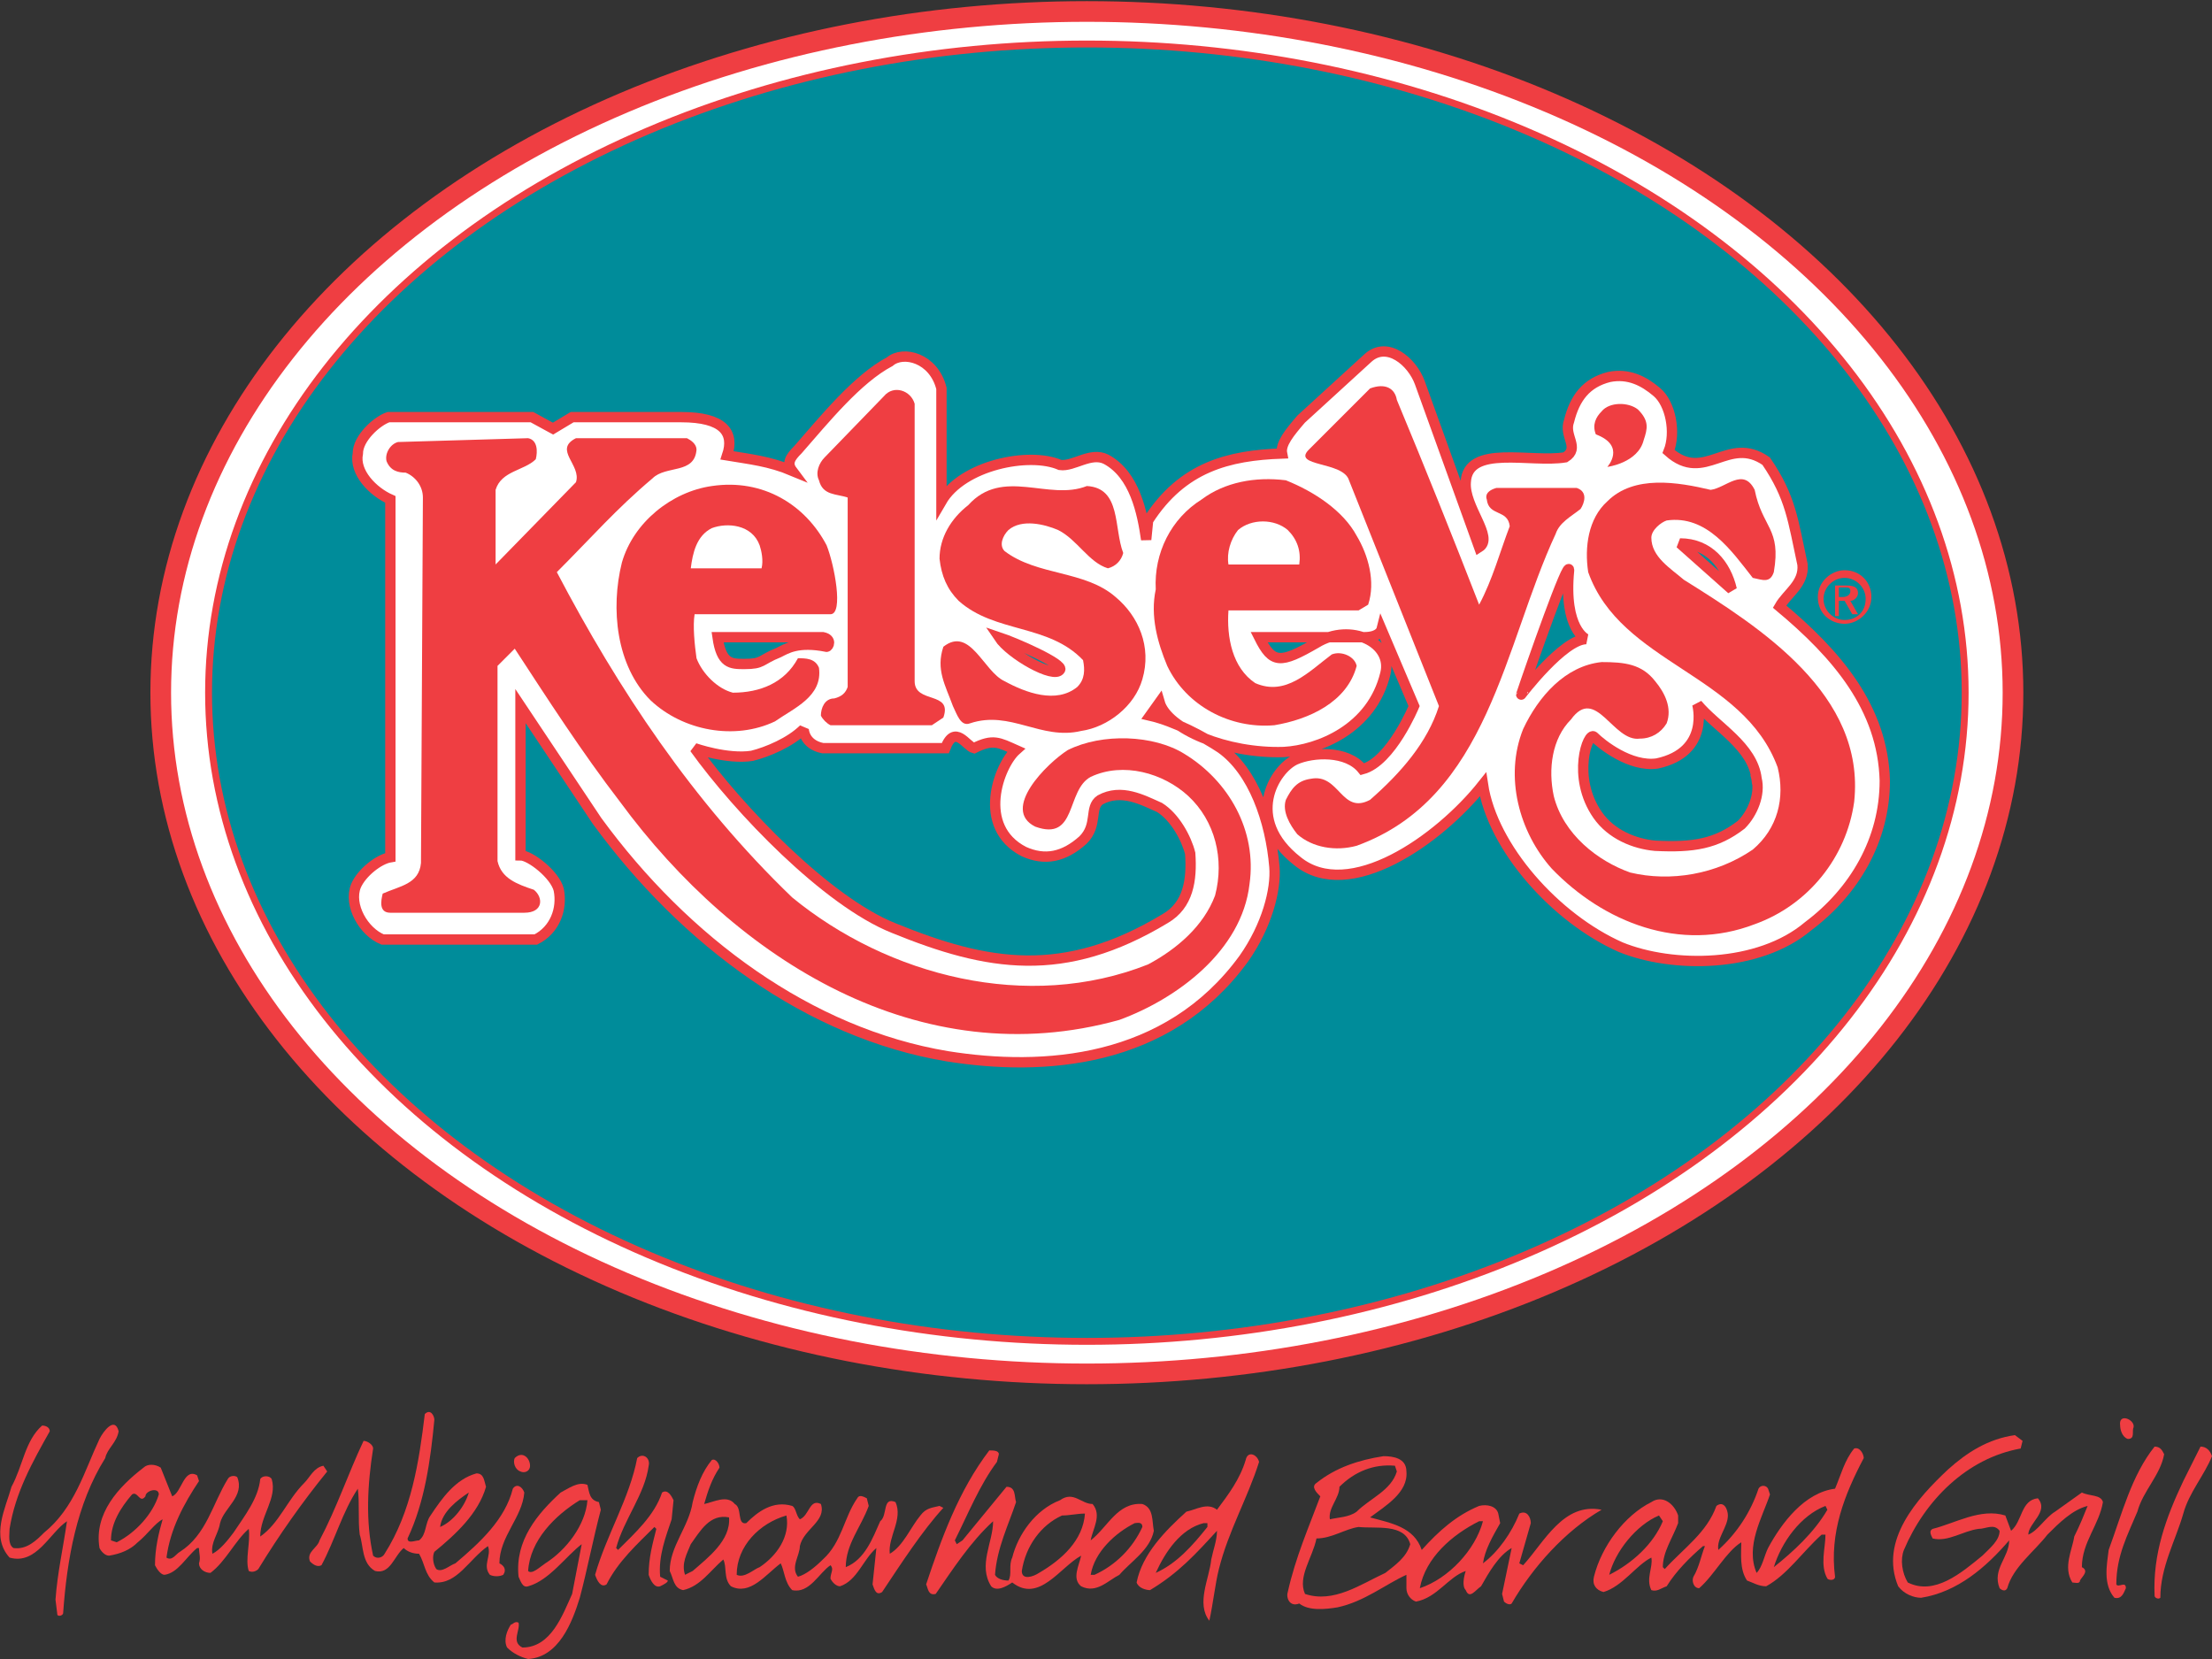 <?xml version="1.0" encoding="utf-8"?>
<!-- Generator: Adobe Illustrator 19.2.1, SVG Export Plug-In . SVG Version: 6.00 Build 0)  -->
<!DOCTYPE svg PUBLIC "-//W3C//DTD SVG 1.1//EN" "http://www.w3.org/Graphics/SVG/1.1/DTD/svg11.dtd">
<svg version="1.1" id="Layer_1" xmlns="http://www.w3.org/2000/svg" xmlns:xlink="http://www.w3.org/1999/xlink" x="0px" y="0px"
	 viewBox="0 0 115.6 86.7" style="enable-background:new 0 0 115.6 86.7;" xml:space="preserve">
<rect x="0" y="0" width="115.6" height="86.7" fill="#333333" stroke="none"/>
<style type="text/css">
	.st0{fill:#FFFFFF;stroke:#EF3E42;stroke-width:1.08;}
	.st1{fill:#008C9A;stroke:#EF3E42;stroke-width:0.36;}
	.st2{fill:#FFFFFF;stroke:#EF3E42;stroke-width:0.54;}
	.st3{fill:#EF3E42;}
	.st4{fill:#008C9A;stroke:#EF3E42;stroke-width:0.54;stroke-linecap:square;stroke-miterlimit:2;}
	.st5{fill:#008C9A;stroke:#EF3E42;stroke-width:0.54;stroke-linecap:square;}
	.st6{fill:#008C9A;stroke:#EF3E42;stroke-width:0.54;}
</style>
<g>
	<g>
		<ellipse class="st0" cx="56.8" cy="36.2" rx="48.4" ry="35.6"/>
		<path class="st0" d="M56.8,36.2"/>
	</g>
	<g>
		<ellipse class="st1" cx="56.8" cy="36.2" rx="45.9" ry="33.9"/>
		<path class="st1" d="M56.8,36.2"/>
	</g>
	<path class="st2" d="M72.4,35.2c0.4-1.6-1.8-2.7-3.6-1.6c-1.9,1.1-2.3,1.1-3-0.3l5.5,0c0.8,0,0.9-0.4,0.9-0.4l1.7,4
		c0,0-1.2,2.9-2.7,3.3c-0.8-1-2.6-0.9-3.5-0.5c-1.1,0.5-2.7,3.1,0.1,5.3c2.7,2.2,7.4-1.1,9.7-4l0,0c0.5,3.3,3.8,7,7.2,8.5
		c2.7,1.1,7.2,1.1,9.8-1.1c2.4-1.8,4-4.5,4-7.6C98.4,37,96,34.2,93,31.7c0.4-0.7,1.3-1.2,1.2-2.2c-0.5-2.3-0.6-3.5-1.9-5.4
		c-2-1.4-3.2,1.2-5.1-0.5c0.4-1,0.1-2.5-0.6-3.1c-0.7-0.6-1.5-1-2.5-0.8c-1.2,0.3-1.8,1.1-2.1,2.3c-0.3,0.8,0.6,1.4-0.2,1.9
		c-1.8,0.3-5.1-0.7-5.2,1.3c-0.1,1.3,1.5,2.9,0.7,3.4L74.2,20c-0.4-1.1-1.7-2.2-2.7-1.3L68,21.9c-0.6,0.7-1.1,1.3-1,1.8
		c-2.8,0.1-5.2,0.7-7,3.5l-0.1,1c-0.2-1.4-0.6-3.4-2.1-4.2c-0.8-0.4-1.7,0.4-2.4,0.3c-1.6-0.7-5.1,0-6.2,1.9l0-5.9
		c-0.4-1.6-2-2-2.7-1.4c-1.7,0.9-3.4,3-4.8,4.6c-0.4,0.4-0.6,0.7-0.3,1.1c-1.2-0.5-2.2-0.6-3.4-0.8c0.4-1.2-0.2-2-2.4-2l-5.7,0
		l-1,0.6l-1.1-0.6l-7.5,0c-0.6,0.2-1.6,1.1-1.6,1.9c-0.2,1,0.8,2,1.7,2.4v18.7c-0.6,0.1-1.5,0.8-1.8,1.5c-0.4,1,0.4,2.4,1.4,2.8h8
		c1-0.5,1.4-1.6,1.2-2.6c-0.2-0.8-1.5-1.8-2-1.8v-7.8l4,6c4.6,6.3,11.1,11.1,18.3,12.3c5,0.8,11.5,0.4,15.5-5.1
		c1.2-1.7,1.7-3.6,1.6-4.8c-0.2-2.4-1.1-5-2.8-6.2c-0.9-0.6-2.4-1.4-3.7-1.7l0.5-0.7c0.4,1.4,3.5,2.7,6.5,2.6
		C68.9,39.2,71.7,38.1,72.4,35.2z"/>
	<path class="st3" d="M73,20.9c1.5,3.6,2.9,7.1,4.3,10.7c0.7-1.3,1.1-2.8,1.6-4.1c-0.1-0.9-1.1-0.5-1.2-1.4c0,0-0.2-0.4,0.5-0.6h4.2
		c0.6,0.2,0.4,0.8,0.2,1.1c-0.5,0.4-1.1,0.7-1.3,1.3c-2.7,5.8-3.5,13.8-10.4,16.3c-1.1,0.3-2.3,0.1-3.1-0.6
		c-0.4-0.5-0.8-1.2-0.6-1.8c0.3-0.6,0.6-1,1.3-1.1c1.5-0.3,1.6,1.9,3.1,1.1c1.6-1.4,3-3,3.6-4.9l-4.7-11.8c-0.3-1-3-0.7-2.1-1.6
		l3.2-3.2C72.4,20,72.9,20.3,73,20.9z"/>
	<path class="st3" d="M47.8,21.1v14.5c0,1.2,2,0.5,1.5,1.9l-0.6,0.4h-5.3c-0.2-0.1-0.4-0.3-0.5-0.5c0-0.4,0.2-0.9,0.7-0.9
		c0.4-0.1,0.6-0.3,0.7-0.6l0-9.9c-0.6-0.2-1.3-0.1-1.5-0.9c-0.2-0.4,0-0.9,0.3-1.2l3.1-3.2C46.7,20.1,47.6,20.4,47.8,21.1z"/>
	<path class="st3" d="M85.6,21.4c0.6,0.6,0.5,1,0.3,1.6c-0.3,1.2-1.9,1.4-1.9,1.4c0,0,1-1.1-0.6-1.7c-0.2-0.5,0-0.9,0.3-1.2
		C84.1,21,85.1,21,85.6,21.4z"/>
	<path class="st3" d="M27.6,22.9c0.5,0.1,0.5,0.7,0.4,1.1c-0.6,0.6-1.8,0.6-2.1,1.6l0,3.9l4.2-4.3c0.3-0.9-1.2-1.7,0-2.3l5.8,0
		c0.2,0.1,0.5,0.3,0.5,0.6c-0.1,1.3-1.6,0.8-2.3,1.5c-1.9,1.6-3.2,3.1-5,4.9c3.2,6.1,7.1,12,12.3,17c5,4.1,12.3,6,18.6,3.5
		c1.5-0.8,2.9-2,3.5-3.6c0.5-1.9,0-3.9-1.4-5.2c-1.3-1.2-3.4-1.8-5.1-1c-1.3,0.7-0.7,3.4-2.9,2.6c-1.8-0.9,0.6-3.3,1.7-4
		c1.8-0.9,4.5-0.8,6.1,0.2c2.3,1.4,3.8,4,3.4,6.8c-0.4,3.5-3.8,6-6.8,7.1c-10.4,2.9-20-3.1-26.1-11.4c-2-2.6-3.8-5.4-5.5-8l-0.9,0.9
		v10.2c0.2,0.9,1,1.2,1.9,1.5c0.5,0.4,0.5,1.2-0.5,1.2l0,0l-7,0c-0.6,0-0.5-0.6-0.4-1c0.9-0.4,1.9-0.5,2-1.6l0.1-19.1
		c0-0.6-0.4-1.1-0.9-1.3c-0.4,0-0.8-0.1-1-0.6c-0.1-0.4,0.2-0.9,0.6-1L27.6,22.9z"/>
	<path class="st3" d="M91.7,25.6c0.4,2,1.4,2,1,4.3c-0.2,0.6-0.6,0.4-1.1,0.3c-1.1-1.4-2.4-3.3-4.5-3c-0.3,0.1-0.8,0.5-0.8,0.9
		c0,1,1,1.6,1.7,2.2c4,2.5,9.5,6,8.9,11.6c-0.4,2.9-2.4,5.4-5.2,6.4c-3.9,1.5-7.9-0.1-10.6-2.9c-1.7-1.9-2.5-4.8-1.5-7.3
		c0.8-1.7,2.2-3.3,4.1-3.5c1.2,0,2.1,0.1,2.8,1c0.5,0.6,0.9,1.4,0.6,2.2c-0.3,0.5-0.8,0.8-1.4,0.8c-1.4,0.2-2.3-2.8-3.6-1
		c-1,1-1.2,2.6-0.9,4c0.5,2,2.3,3.4,4,4c2.1,0.5,4.5,0.1,6.4-1.2c1.3-1.1,1.7-2.7,1.3-4.3c-1.8-4.9-8.2-5.4-9.9-10.2
		c-0.2-1.3,0-2.8,1-3.7c1.4-1.4,3.7-1,5.4-0.6C90.2,25.5,91.1,24.4,91.7,25.6z"/>
	<path class="st3" d="M56.8,25.4c1.8,0.1,1.4,2.2,1.9,3.5c-0.1,0.4-0.4,0.7-0.8,0.8c-1-0.3-1.6-1.5-2.6-2c-0.7-0.3-1.9-0.6-2.6,0
		c-0.3,0.3-0.5,0.8-0.2,1.1c1.7,1.3,4.2,1,5.8,2.4c1.2,1,1.9,2.6,1.4,4.3c-0.4,1.4-1.8,2.5-3.2,2.7c-2.1,0.5-3.7-1.1-5.8-0.4
		c-0.5,0.2-0.7-0.5-0.9-0.9c-0.4-1.1-0.9-1.9-0.5-3.1c1.4-1.1,2.1,1.3,3.2,1.8c1.1,0.6,2.7,1.2,3.8,0.3c0.4-0.4,0.4-0.9,0.3-1.4
		c-1.8-1.9-4.6-1.4-6.5-3.1c-0.6-0.6-0.9-1.3-1-2.2c0-1.1,0.6-2.1,1.5-2.8C52.4,24.4,54.8,26.2,56.8,25.4z"/>
	<path class="st3" d="M70.9,28c0.6,1,1,2.4,0.6,3.6L71,31.9l-6.8,0c-0.1,1.4,0.2,3,1.4,3.8c1.6,0.7,2.8-0.6,4-1.5
		c0.5-0.2,1.2,0.1,1.3,0.6c-0.5,1.9-2.5,2.8-4.3,3.1c-2.3,0.2-4.6-1-5.6-3.1c-0.5-1.2-0.9-2.6-0.6-4c-0.1-1.9,0.8-3.7,2.4-4.7
		c1.2-0.9,2.8-1.2,4.4-1C68.7,25.7,70.2,26.7,70.9,28z M64.7,27.7c-0.4,0.5-0.6,1.2-0.5,1.8l3.7,0c0.1-0.7-0.1-1.3-0.6-1.8
		C66.6,27.1,65.4,27.1,64.7,27.7z"/>
	<path class="st3" d="M43.2,28.5c0.4,1,0.9,3.6,0.2,3.6h-7.1c-0.1,0.6,0,1.6,0.1,2.3c0.3,0.8,1.1,1.6,1.9,1.8c1.4,0,2.7-0.5,3.4-1.8
		c0.4,0,0.9,0,1.1,0.5c0.2,1.5-1.3,2.1-2.3,2.8c-2.1,1-4.8,0.5-6.5-1.1c-1.8-1.8-2.1-4.8-1.5-7.2c0.6-2.1,2.6-3.7,4.7-4
		C39.9,25,42.1,26.4,43.2,28.5z M37.2,27.6c-0.8,0.4-1,1.3-1.1,2.1h3.7c0.1-0.4,0-0.9-0.1-1.2C39.3,27.4,38,27.3,37.2,27.6z"/>
	<path class="st4" d="M90.5,30.8c-0.3-1.3-1.2-2.4-2.7-2.4L90.5,30.8z"/>
	<path class="st5" d="M52.2,33.3c0.6,0.9,2.9,2.2,3.2,1.7C55.6,34.7,53.1,33.6,52.2,33.3z"/>
	<path class="st4" d="M82.9,33.4c0,0-1.2-0.5-0.9-3.6c0-0.7-2,5-2.5,6.5C79.5,36.3,81.7,33.4,82.9,33.4z"/>
	<path class="st4" d="M91.8,40.7c0.2,0.8-0.2,1.8-0.8,2.4c-1.3,1-2.5,1.2-4.5,1.1c-1.1-0.1-2.3-0.6-3-1.6c-1.4-2-0.5-4.4-0.2-4.1
		c0.4,0.4,1.9,1.6,3.3,1.4c2.8-0.6,2.1-3.1,2.1-3.1C89.7,38,91.6,39,91.8,40.7"/>
	<path class="st4" d="M49.4,39.1l-6.4,0c-1-0.2-1-1-1-1c-0.7,0.7-1.9,1.2-2.7,1.4c-1.3,0.2-3-0.4-3-0.4c2.3,3.2,6.9,8,10.4,9.4
		c4.9,2,8.9,2.7,14.2-0.5c1.2-0.7,1.4-2,1.3-3.4c-0.2-0.8-0.8-1.9-1.6-2.4c-0.9-0.4-2-1-3.1-0.4c-0.6,0.4-0.1,1.3-0.9,2.1
		c-1,0.9-2,1.1-3.1,0.6c-2.5-1.3-1.3-4.5-0.4-5.3c-0.9-0.4-1.2-0.6-2.2-0.1C50.5,39,49.9,37.8,49.4,39.1z"/>
	<path class="st3" d="M95.3,31.3c0-0.6,0.5-1.1,1.1-1.1c0.6,0,1.1,0.5,1.1,1.1c0,0.7-0.5,1.1-1.1,1.1C95.8,32.4,95.3,31.9,95.3,31.3
		z M96.4,32.6c0.7,0,1.4-0.6,1.4-1.4c0-0.8-0.6-1.4-1.4-1.4c-0.7,0-1.4,0.6-1.4,1.4C95,32.1,95.7,32.6,96.4,32.6z M96.1,31.4h0.3
		l0.4,0.7h0.3l-0.4-0.7c0.2,0,0.4-0.2,0.4-0.4c0-0.3-0.2-0.4-0.6-0.4h-0.6v1.6h0.2V31.4z M96.1,31.2v-0.5h0.3c0.2,0,0.3,0,0.3,0.2
		c0,0.2-0.2,0.3-0.4,0.3H96.1z"/>
	<path class="st6" d="M43,33.3h-5.5c0.2,1.4,0.7,1.4,1.4,1.4c1,0,0.8-0.2,1.8-0.6c0.4-0.2,1-0.6,2.5-0.3
		C43.3,33.8,43.5,33.4,43,33.3z"/>
</g>
<path class="st3" d="M111.5,74.6c-0.1,0.2,0.1,0.6-0.3,0.6c-0.3-0.1-0.4-0.5-0.4-0.7C110.7,73.8,111.6,74.2,111.5,74.6z"/>
<path class="st3" d="M6.2,74.8c-0.1,0.6-0.6,0.9-0.7,1.4c-1.5,2.4-2,5.3-2.2,8.1c0,0.1-0.2,0.2-0.3,0.1l-0.1-0.8
	c0.1-1.4,0.4-2.7,0.6-4.1c-0.9,0.6-1.6,2.3-3,1.9c-1-1.1-0.2-2.6,0.1-3.7c0.6-1.1,0.7-2.4,1.6-3.2c0.2,0,0.4,0.1,0.4,0.3
	c-0.9,1.6-1.8,3.2-2.1,5.1c0,0.3-0.1,0.8,0.2,1c0.7,0.1,1.2-0.4,1.6-0.8c1.6-1.3,2.1-3.2,2.9-4.9C5.4,74.8,6,74,6.2,74.8z"/>
<path class="st3" d="M105.7,75.3l-0.1,0.4c-2.8,0.5-5,2.7-6.1,5.3c-0.2,0.5-0.1,1.2,0.2,1.7c1.4,0.7,2.8-0.5,3.9-1.4
	c0.4-0.4,0.9-0.8,0.9-1.3c-0.3-0.4-0.7-0.1-1.1-0.1c-0.8,0.1-1.6,0.7-2.4,0.5c-0.1-0.2-0.2-0.4,0-0.5c1.2-0.3,2.5-1.1,3.8-0.7
	l0.3,0.8c0.6-0.5,0.5-1.6,1.4-1.7c0.6,0.7-0.5,1.3-0.5,1.9c0.5-0.2,0.9-0.9,1.4-1.2l1.4-1c0.4,0.2,1,0.1,1.1,0.5
	c-0.2,1.2-1.1,2.1-1.1,3.4c0.4,0.2,0,0.5-0.1,0.7c0,0.2-0.3,0.1-0.4,0.1c-0.5-0.8,0-1.7,0.1-2.4c0.3-0.6,0.5-1.1,0.7-1.6
	c-0.8,0.2-1.5,0.9-2.1,1.5c-0.7,0.9-1.8,1.7-2.1,2.8c-0.1,0.2-0.3,0.1-0.4,0c-0.4-1,0.5-1.6,0.5-2.5c-1.2,1.4-2.7,2.7-4.6,3
	c-0.4,0-0.9-0.2-1.2-0.6c-1-2.4,1-4.6,2.6-6.1c1-0.9,2.1-1.6,3.5-1.8L105.7,75.3z"/>
<path class="st3" d="M113.1,76c-0.2,1.1-1.1,1.9-1.4,3c-0.5,1.2-1.1,2.3-1.1,3.8c0.1,0.2,0.5-0.2,0.5,0.2c-0.1,0.2-0.2,0.6-0.6,0.5
	c-0.6-0.7-0.4-1.7-0.3-2.5c0.7-1.9,1.2-3.9,2.4-5.4C112.9,75.6,113,75.8,113.1,76z"/>
<path class="st3" d="M115.6,76.1c-0.4,1-1.2,1.9-1.5,3c-0.4,1.4-1.2,2.8-1.2,4.4c-0.1,0.1-0.3,0-0.3-0.1c-0.1-2.2,0.6-4.1,1.5-6
	c0.3-0.6,0.6-1.2,0.9-1.8C115.3,75.6,115.5,75.8,115.6,76.1z"/>
<path class="st3" d="M27.7,76.6c0,0.3-0.3,0.4-0.5,0.3c-0.3-0.1-0.4-0.5-0.3-0.7C27.3,75.8,27.7,76.2,27.7,76.6z"/>
<path class="st3" d="M33.9,76.6c-0.2,1.5-1.3,2.8-1.7,4.3l0.1,0.1c0.9-0.9,1.9-1.8,2.3-3c0.3-0.2,0.5,0.2,0.6,0.4l-0.1,1
	c-0.3,0.9-0.7,1.9-0.6,3l0.4,0.2c0,0.1-0.2,0.2-0.4,0.3c-0.3,0.1-0.5-0.3-0.6-0.6c0-0.9,0.2-1.6,0.4-2.4l-0.1-0.1
	c-0.9,0.9-1.9,1.8-2.5,3c-0.3,0.2-0.5-0.2-0.6-0.5c0.6-2.1,1.8-4,2.2-6.1C33.6,75.9,34,76.2,33.9,76.6z"/>
<path class="st3" d="M16.9,76.6c-0.5,0.1-0.7,0.6-1,0.9c-0.9,0.9-1.3,2.1-2.3,2.8c0-1.1,0.9-2,0.6-3c-0.1-0.2-0.5-0.2-0.6,0
	c-0.1,1-0.8,1.9-1.4,2.8c-0.3,0.4-0.7,0.9-1.1,1.1c-0.1-0.6,0.3-1,0.4-1.6c0.2-0.8,1.3-1.4,0.9-2.4c-0.1-0.1-0.4-0.1-0.5,0.1
	c-0.8,1.3-1.1,2.9-2.5,3.8c-0.2,0.1-0.4,0.5-0.7,0.3c0.2-1.5,0.9-2.8,1.7-4l-0.1-0.3C9.6,76.7,9.5,78,9,78.2l-0.6-1.5
	c-0.3-0.2-0.7-0.2-0.9,0c-1.3,1-2.6,2.4-2.3,4.2c0.1,0.2,0.3,0.4,0.5,0.4c0.6-0.1,1.1-0.3,1.5-0.7c0.5-0.4,0.9-1,1.3-1.2
	c-0.2,0.7-0.4,1.5-0.4,2.4c0.1,0.2,0.3,0.5,0.5,0.5c0.7-0.1,1.1-0.9,1.7-1.4h0.1c0,0.3,0.1,0.5,0,0.8c0,0.3,0.3,0.5,0.6,0.5
	c0.8-0.6,1.3-1.7,2-2.3c0.1,0.7-0.2,1.6,0,2.2c0.2,0.1,0.4,0,0.5-0.1c1.1-1.8,2.3-3.5,3.6-5.1L16.9,76.6z M6.1,80.6l-0.3-0.1
	c0-0.9,0.5-1.7,1.1-2.4c0.3-0.2,0.4,0.5,0.7,0.1c0-0.3,0.7-0.5,0.7-0.1C8,79.1,7.1,80.1,6.1,80.6z"/>
<path class="st3" d="M26.1,81.7c0-1.4,1.2-2.4,1.3-3.7c-0.1-0.3-0.4-0.5-0.6-0.2c-0.4,1.6-1.7,2.8-3,3.9c-0.3,0.1-0.7,0.5-1,0.3
	c-0.2-0.3-0.2-0.7-0.1-0.9c1.1-0.9,2.3-2,2.7-3.4c-0.1-0.3-0.1-0.7-0.5-0.7c-1.1,0.3-1.8,1.3-2.4,2.2c-0.3,0.4-0.2,1-0.6,1.3
	c-0.2,0-0.6,0.2-0.6-0.1c0.9-1.9,1.2-4.1,1.4-6.2c0-0.2-0.2-0.6-0.5-0.3c-0.3,2.5-0.7,5.1-2.1,7.3c-0.1,0.2-0.4,0.3-0.6,0.1
	c-0.4-1.8-0.3-3.7,0-5.6c0-0.2-0.3-0.4-0.5-0.4c-0.8,1.7-1.4,3.5-2.3,5.2c-0.1,0.4-0.7,0.6-0.5,1.1c0.2,0.2,0.4,0.3,0.6,0.2
	c0.7-1.3,1.1-2.8,1.9-4c0.1,0.8,0,1.6,0.1,2.4c0.2,0.6,0.1,1.5,0.8,1.9c0.8,0.2,1-0.8,1.5-1.2c0.2,0.2,0.5,0.3,0.8,0.3
	c0.3,0.5,0.3,1.1,0.8,1.5c1.2,0.1,1.8-1.2,2.8-1.9c0.2,0.5-0.3,1,0.1,1.5c0.2,0.1,0.5,0.1,0.7,0C26.5,82,26.3,81.8,26.1,81.7z
	 M24.5,78c-0.2,0.7-0.8,1.5-1.5,1.8C23.1,79,23.9,78.4,24.5,78z"/>
<path class="st3" d="M31.3,78.5c-0.5-0.1-0.5-0.5-0.6-0.9c-0.5-0.2-1,0.2-1.4,0.4c-1.2,1.1-2.4,2.5-2.2,4.4c0.1,0.2,0.2,0.6,0.5,0.5
	c1.1-0.3,2-1.6,2.8-2.2l-0.5,2.6c-0.5,1.1-1.1,2.8-2.6,2.8c-0.6-0.3-0.1-0.9-0.2-1.3c-0.2-0.1-0.3,0.1-0.4,0.1
	c-0.2,0.3-0.4,0.8-0.2,1.2c0.3,0.3,0.7,0.5,1.1,0.6c1.6-0.1,2.3-1.9,2.7-3.2c0.4-1.5,0.7-3.1,1.1-4.6L31.3,78.5z M28.5,81.7
	c-0.3,0.2-0.7,0.6-0.9,0.4c0.1-1.6,1.4-2.9,2.7-3.7h0.4C30.6,79.7,29.6,81,28.5,81.7z"/>
<path class="st3" d="M97.4,76.2c0-0.2-0.2-0.6-0.5-0.5c-0.5,0.6-0.7,1.4-1,2.1c-1.6,0.2-2.8,1.8-3.5,3.1c-0.2,0.4-0.3,1-0.6,1.3
	c-0.6-1.4,0.3-2.9,0.7-4.1l-0.1-0.3c-0.1-0.2-0.4-0.2-0.5,0c-0.4,1.2-1.1,2.3-2.1,3.2c-0.1-0.6,0.5-1.2,0.5-1.8
	c0-0.3-0.2-0.8-0.6-0.5C89.2,80.1,88,80.9,87,82l-0.1-0.1c0-0.8,0.5-1.5,0.8-2.3v-0.4c-0.2-0.6-0.8-1.1-1.4-0.7
	c-1.4,0.7-2.6,2.3-3,3.9c-0.1,0.4,0.1,0.7,0.5,0.8c1-0.3,1.7-1.4,2.5-1.8c0.1,0.5-0.3,1.1,0,1.7c0.3,0.1,0.5-0.1,0.8-0.2
	c0.5-0.8,1.2-1.5,1.9-2.1h0.1c-0.2,0.5-0.3,1.1-0.6,1.6c-0.1,0.2,0,0.6,0.3,0.6c0.8-0.7,1.4-1.9,2.2-2.4c0,0.6-0.1,1.4,0.3,2
	c0.3,0.1,0.6,0.3,1,0.3c1.1-0.6,1.9-1.8,2.9-2.7h0.2c0,0.7-0.3,1.6,0.1,2.3c0.1,0.1,0.4,0.1,0.4-0.1C95.6,80.1,96.4,78.1,97.4,76.2z
	 M84.1,82.3c0.3-1.2,1.4-2.6,2.6-3.1l0.2,0.3C86.4,80.7,85.3,81.7,84.1,82.3z M92.7,81.9c0.4-1.3,1.4-2.7,2.7-3.2l0.1,0.2
	C94.8,80.1,93.7,81.1,92.7,81.9z"/>
<path class="st3" d="M49.1,78.7c-0.4,0.1-0.7,0.1-1,0.5c-0.5,0.6-0.9,1.6-1.6,2c-0.1-0.9,0.7-1.8,0.3-2.7c-0.7-0.3-0.4,0.7-0.8,1
	c-0.4,0.9-0.8,2-1.8,2.4c0-1.2,0.8-2.1,1.2-3.2l-0.1-0.4c-0.2-0.1-0.4-0.2-0.5,0c-0.7,1-0.8,2.3-1.8,3.2c-0.4,0.4-0.9,0.8-1.3,0.9
	c-0.4-0.5,0.1-1.1,0.1-1.6c0.2-0.9,1.4-1.3,1.1-2.2c-0.6-0.3-0.6,0.6-1.1,0.8c-0.2-0.2-0.2-0.6-0.4-0.7c-1-0.3-1.8,0.3-2.4,0.9
	c-0.5,0.1-0.2-0.8-0.6-1c-0.4-0.5-1.1-0.1-1.6,0c0.2-0.7,0.4-1.3,0.8-1.9c0-0.2-0.2-0.5-0.4-0.4c-0.5,0.6-0.8,1.4-1,2.2
	C36,79.8,35,80.8,35,82.1c0.2,0.4,0.2,0.9,0.7,1c0.9-0.2,1.4-1,2.1-1.6c0.2,0.4,0,1,0.4,1.4c1,0.5,1.8-0.6,2.6-1.2
	c0.2,0.4,0.2,1,0.6,1.4c0.9,0.2,1.4-0.9,2-1.3c0.2,0.2,0,0.4,0,0.7c0.1,0.2,0.3,0.4,0.5,0.4c0.9-0.3,1.2-1.4,1.9-2l-0.2,1.9
	c0.1,0.3,0.2,0.6,0.5,0.4c1-1.5,2.1-3.2,3.2-4.4L49.1,78.7z M36.2,82.1l-0.4,0.2c-0.2-0.6,0.1-1.1,0.3-1.6c0.5-0.7,1-1.6,2-1.4
	C38.2,80.5,37,81.4,36.2,82.1z M39.7,81.9c-0.3,0.1-0.8,0.6-1.2,0.4c0-1.5,1.2-2.7,2.6-3.1C41.3,80.3,40.6,81.3,39.7,81.9z"/>
<path class="st3" d="M59.7,78.6c-1.3-0.1-1.8,1.2-2.7,1.9c0.1-0.6,0.6-1.3,0.1-1.9c-0.6,0-1-0.7-1.7-0.2c-1.3,0.5-2.2,1.8-2.5,3
	c-0.2,0.4,0,0.9-0.2,1.2c-0.3,0-0.6-0.1-0.7-0.3c0.1-1.4,0.7-2.6,1.1-3.8c-0.1-0.3,0-0.8-0.5-0.8l-2.3,2.8L50,80.7l-0.1-0.2
	c0.7-1.4,1.3-2.9,2.2-4.1l0.1-0.4c0-0.2-0.3-0.2-0.5-0.2c-1.6,2.1-2.5,4.6-3.3,7c0.1,0.2,0.1,0.6,0.5,0.5c0.9-1.3,1.8-2.7,3-3.8
	c0,1.1-0.8,2.3-0.1,3.4c0.3,0.3,0.8,0,1.1-0.2c1.4,1.1,2.5-0.8,3.6-1.4c-0.1,0.5-0.5,1.2,0,1.6c0.8,0.4,1.4-0.3,2-0.6
	c0.6-0.7,1.6-1.3,1.8-2.3C60.2,79.5,60.3,78.8,59.7,78.6z M54.3,82.2c-0.3,0.2-0.9,0.4-0.9-0.1c0.2-1.3,1-2.4,2.1-2.9
	c0.4,0,0.8-0.1,1.2-0.1C56.6,80.5,55.5,81.5,54.3,82.2z M57.2,82.3H57c0.2-1.2,1.3-2.2,2.3-2.7c0.1,0,0.4-0.1,0.4,0.2
	C59.2,80.9,58.3,81.8,57.2,82.3z"/>
<path class="st3" d="M65.1,76.3c-0.3,1-0.9,1.8-1.5,2.6c-0.5-0.4-1.1,0-1.6,0.1c-1.1,1-2.3,2.2-2.6,3.7c0.1,0.3,0.5,0.4,0.7,0.4
	c1.5-0.9,2.4-1.9,3.5-3.1c0,0.5-0.2,1-0.3,1.5c-0.1,1-0.8,2.3-0.1,3.2c0.2-0.9,0.3-1.9,0.5-2.7c0.5-2,1.5-3.7,2.1-5.6
	C65.7,76,65.2,75.8,65.1,76.3z M63.1,79.8c-0.8,1-1.6,1.9-2.7,2.4c0.5-1.1,1.3-2.3,2.5-2.6h0.2V79.8z"/>
<path class="st3" d="M79.6,81.8l-0.2-0.1l0.6-2.1c0-0.3-0.2-0.7-0.6-0.5c-0.4,1-1.1,2-1.9,2.6c0.1-0.7,0.5-1.4,0.9-2.1l-0.1-0.5
	c-0.1-0.4-0.6-0.5-1-0.4c-1.2,0.5-2.1,1.3-3,2.3c-0.4-1.2-1.6-1.4-2.7-1.7c0.8-0.6,2-1.3,1.9-2.4c0-0.7-0.7-0.8-1.2-0.8
	c-1.3,0.2-2.5,0.6-3.5,1.4c-0.3,0.2,0,0.5,0.2,0.7c-0.6,1.6-1.3,3.2-1.7,5c-0.1,0.3,0.1,0.8,0.6,0.6c0.5,0.4,1.4,0.3,2,0.2
	c1.4-0.3,2.5-1.2,3.6-1.7V83c0,0.3,0.2,0.6,0.5,0.7c1.1-0.2,1.7-1.3,2.6-1.6c-0.1,0.3-0.2,0.8,0,1c0.2,0.5,0.5,0,0.8-0.2
	c0.4-0.7,0.9-1.6,1.6-2l-0.5,2.4l0.1,0.4c0.1,0.1,0.3,0.2,0.4,0.1c1.1-1.9,2.8-3.8,4.7-4.9C81.7,78.5,80.7,80.6,79.6,81.8z M70,77.7
	c0.8-0.8,1.8-1.2,2.9-1.1l0.1,0.3c-0.3,1-1.4,1.4-2.1,2.1c-0.4,0.3-1,0.3-1.4,0.4C69.4,78.8,70,78.3,70,77.7z M72.4,82.2
	c-1.3,0.6-2.7,1.6-4.2,1.1c-0.4-0.9,0.4-1.9,0.6-2.9c0.8,0,1.5-0.5,2.2-0.6c0.9,0.1,2.4-0.2,2.7,0.9C73.5,81.4,72.9,81.8,72.4,82.2z
	 M74.2,83L74.2,83c0.3-1.6,1.7-2.8,3.1-3.5h0.2C77.1,81,75.7,82.5,74.2,83z"/>
</svg>
